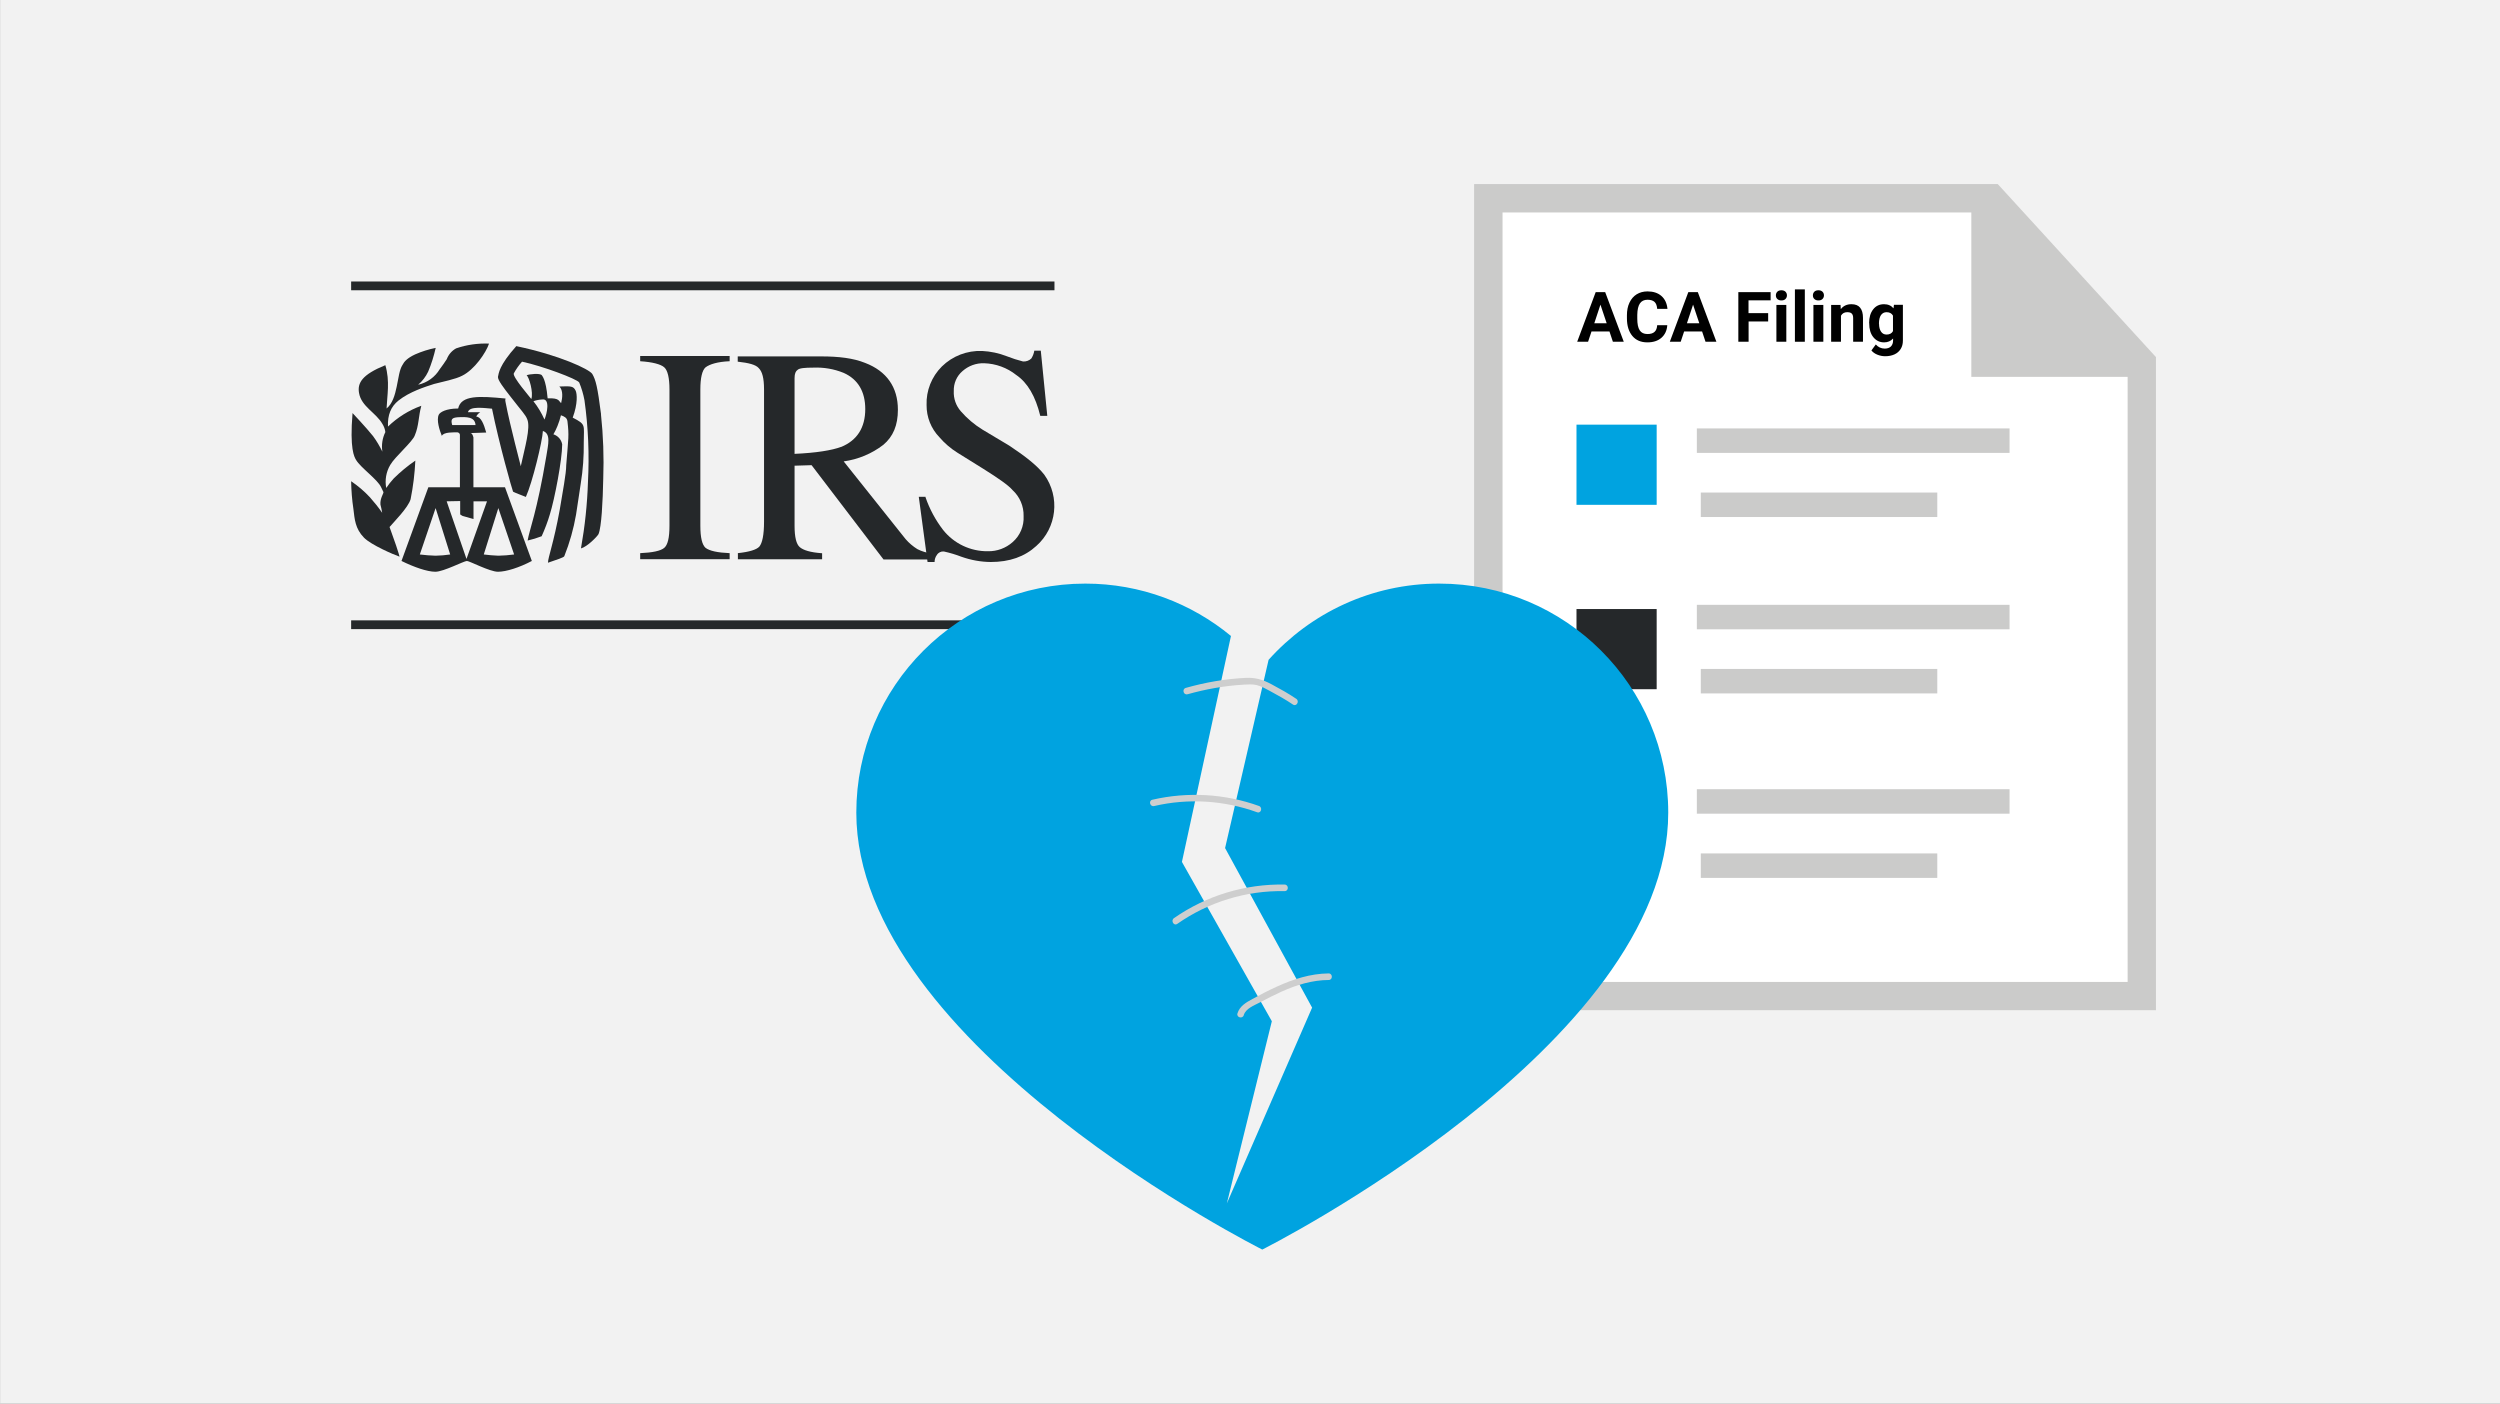 <?xml version="1.0" encoding="UTF-8"?>
<svg xmlns="http://www.w3.org/2000/svg" width="285" height="160" viewBox="0 0 285 160">
  <rect x="0" y="0" width="285" height="160" fill="#808080" stroke="none"/>
  <defs>
    <style>
      .cls-1, .cls-2 {
        fill: #25282a;
      }

      .cls-3 {
        fill: #fff;
      }

      .cls-2, .cls-4 {
        fill-rule: evenodd;
      }

      .cls-5 {
        fill: #cbcbca;
      }

      .cls-4, .cls-6 {
        fill: #00a3e0;
      }

      .cls-7 {
        fill: #cecece;
      }

      .cls-8 {
        fill: #f2f2f2;
      }
    </style>
  </defs>
  <g id="Layer_1" data-name="Layer 1">
    <rect class="cls-8" x=".01" y="0" width="285" height="160"/>
  </g>
  <g id="Layer_2" data-name="Layer 2">
    <g>
      <g>
        <path class="cls-2" d="M72.98,63.06c1.4-.06,2.34-.26,2.74-.6s.6-1.14.6-2.52v-15.55c0-1.29-.2-2.17-.6-2.52s-1.34-.6-2.74-.69v-.6h10.2v.6c-1.4.06-2.26.34-2.74.69-.4.34-.6,1.23-.6,2.52v15.55c0,1.34.2,2.17.6,2.52.46.34,1.34.54,2.74.6v.69h-10.2v-.69Z"/>
        <path class="cls-2" d="M84.1,63.06c1.34-.14,2.14-.4,2.46-.74.34-.4.54-1.34.54-2.83v-15.09c0-1.29-.2-2.03-.6-2.43-.34-.4-1.14-.6-2.4-.74v-.6h9.52c2,0,3.66.2,5,.74,2.46.94,3.74,2.77,3.74,5.34,0,1.77-.54,3.06-1.66,4-1.31,1.01-2.87,1.66-4.52,1.89l7.06,8.86c.39.45.84.83,1.34,1.14.52.27,1.08.43,1.66.49v.69h-5.52l-8.2-10.75-1.94.06v6.86c0,1.29.2,2.09.6,2.43s1.2.6,2.54.69v.69h-9.6v-.69h-.03ZM95.9,50.94c-1.06.4-2.86.69-5.32.8v-8.63c0-.54.14-.8.34-.94.2-.2.8-.26,1.8-.26,1.18-.05,2.36.15,3.46.6,1.66.74,2.46,2.17,2.46,4.12,0,2.14-.94,3.57-2.74,4.32h0Z"/>
        <path class="cls-2" d="M105.51,56.69c.46,1.34,1.14,2.6,2,3.72,1.24,1.56,3.13,2.46,5.12,2.43,1.03.02,2.03-.35,2.8-1.03.86-.74,1.32-1.84,1.26-2.97.03-1.13-.43-2.21-1.26-2.97-.46-.54-1.6-1.34-3.34-2.43l-2.94-1.83c-.77-.48-1.47-1.08-2.06-1.77-.95-.98-1.47-2.29-1.46-3.66-.06-1.65.58-3.24,1.74-4.4,1.22-1.2,2.89-1.84,4.6-1.77.96.05,1.91.25,2.8.6.61.24,1.23.44,1.86.6.35.02.69-.1.94-.34.17-.27.29-.57.34-.89h.74l.74,7.43h-.8c-.54-2.23-1.46-3.8-2.74-4.66-1.04-.83-2.33-1.3-3.66-1.34-.9-.03-1.78.29-2.46.89-.67.57-1.03,1.41-1,2.29-.04.84.25,1.66.8,2.29.71.82,1.54,1.52,2.46,2.09l3.06,1.83c1.86,1.23,3.2,2.29,4,3.32,1.82,2.54,1.43,6.05-.91,8.12-1.34,1.23-3.06,1.83-5.2,1.83-1.14-.01-2.27-.22-3.34-.6-.65-.25-1.32-.45-2-.6-.32-.03-.63.12-.8.4-.17.23-.26.51-.26.8h-.8l-1-7.43h.77v.09h0Z"/>
        <path class="cls-2" d="M52.01,39.71c1.2-.41,2.47-.59,3.74-.54-.34,1.03-1.66,2.97-3.06,3.66-.74.4-2.26.69-3.2.94-1.06.34-2.8.89-4.06,1.89-.86.69-1.26,1.63-1.2,2.97,1.09-1.05,2.38-1.86,3.8-2.37-.34,1.23-.26,2.23-.74,3.37-.26.74-2.26,2.43-2.8,3.37-.47.79-.63,1.73-.46,2.63.26-.38.54-.75.86-1.09.76-.75,1.58-1.43,2.46-2.03-.07,1.48-.25,2.95-.54,4.4-.26.94-1.94,2.63-2.4,3.17,0,0,.46,1.29.74,2.09.26.74.4,1.29.4,1.29-.6-.2-3.26-1.34-4.06-2.17-1-1.03-1.06-2.09-1.2-3.26-.16-1.05-.24-2.11-.26-3.17.78.53,1.5,1.14,2.14,1.83.5.56.97,1.15,1.4,1.77-.06-.4-.14-.69-.2-.94-.06-.74.4-1.29.34-1.43,0,0-.06-.14-.26-.54-.4-.89-2.34-2.23-2.86-3.12-.2-.34-.74-1.23-.4-5.34,0,0,1.54,1.63,2.34,2.63.41.56.76,1.15,1.06,1.77-.12-.76,0-1.54.34-2.23-.04-.34-.16-.66-.34-.94-.74-1.29-2.4-1.97-2.66-3.52-.2-1.14.34-2.09,3-3.17.54,1.83.2,3.46.14,4.94,1.34-1.09,1.14-3.92,1.8-4.94.2-.4.54-.8,1.46-1.23.75-.33,1.54-.58,2.34-.74-.21.93-.49,1.84-.86,2.71-.27.57-.66,1.08-1.14,1.49,1.03-.23,1.92-.87,2.46-1.77.26-.34.54-.74.8-1.14.2-.52.57-.96,1.06-1.23h0Z"/>
        <path class="cls-2" d="M68.52,47.23c-.4-3.12-.6-3.92-1-4.6-.34-.54-3.74-2.14-8.66-3.17h0c-2,2.23-2,3.12-2.09,3.49-.06.34.66,1.29,1.4,2.23,1.34,1.74,1.74,2.09,1.94,2.63.4.94-.29,3.26-.74,5.34,0-.09-1.2-4.49-1.74-7.32-.04-.13-.04-.27,0-.4-3-.29-5.06-.4-5.4,1.14-1.4,0-2.06.43-2.2.69-.31.6.09,1.83.34,2.43.2-.46,1.4-.4,1.8-.4.2.06.2.11.26.26v6h-3.6l-3.06,8.4c1.4.69,2.92,1.23,3.86,1.23s3.26-1.23,3.6-1.23c.29,0,2.6,1.23,3.54,1.23s2.46-.49,3.86-1.23l-3.06-8.4h-3.6v-5.69c-.09-.34-.2-.49-.34-.49l1.8-.06c-.29-1.03-.6-1.77-1.14-1.83.11-.2.26-.37.46-.49h-1.4c.14-.74,1.94-.46,2.74-.4.8,3.97,2.34,9.4,2.4,9.46.06.06,1.31.54,1.46.6.74-1.63,1.89-6.37,1.94-7.52.94.31.6,1.54.4,2.83-1.09,6.49-1.94,8.43-2.14,9.66.54-.12,1.08-.29,1.6-.49.37-.82.69-1.66.94-2.51.54-1.74,1.4-6.2,1.4-7.97-.1-.54-.48-.97-1-1.14.18-.3.33-.62.46-.94.16-.4.3-.81.4-1.23.4.14.69.29.74.69.2,1.69.11,1.83-.14,5,0,.97-.4,3-.74,5.09-.69,3.8-1.34,5.43-1.34,6.03,1-.34,1.8-.6,1.86-.74.61-1.53,1.06-3.12,1.34-4.74.2-1.2.34-2.34.54-3.57.25-1.54.36-3.1.34-4.66,0-2.03.29-2.03-1.26-2.83.6-1.63.49-2.72.34-3.06-.26-.54-.51-.54-1.86-.49.46.46.34,1.34.2,1.89-.29-.2-.14-.6-1.54-.54-.2-2.29-.66-2.57-.66-2.63-.2-.26-1.4-.14-1.74,0,.29.2.8,1.97.54,2.71-.14-.2-2.15-2.51-2-2.92.26-.48.58-.93.94-1.34,2.31.49,6.26,1.97,6.52,2.37.27.65.47,1.33.6,2.03.43,3.07.56,6.17.4,9.26-.08,2.56-.35,5.11-.8,7.63.74-.2,1.86-1.37,2-1.63.34-.8.49-3.72.54-6.34.09-2.44,0-4.89-.26-7.32ZM49.66,63.35c-.6-.02-1.2-.06-1.8-.14l1.8-5.29,1.66,5.29c-.55.08-1.1.13-1.66.14ZM58.61,63.21c-.6.08-1.2.13-1.8.14-.55-.02-1.11-.07-1.66-.14l1.66-5.29,1.8,5.29ZM53.98,59.18v-2.03h1.54l-2.34,6.57-2.26-6.57,1.54-.03v1.43s0,.14.06.14c.2.14.26.14.26.14l1.2.34ZM54.21,48.46h-2.66c-.2-.69,0-.83.6-.89h0c1.06-.06,2-.06,2.06.89ZM61.81,45.54c.94-.14.54,1.63.26,2.29-.33-.74-.75-1.45-1.26-2.09.32-.12.66-.18,1-.2Z"/>
      </g>
      <rect class="cls-1" x="40.03" y="32.09" width="80.18" height="1"/>
      <rect class="cls-1" x="40.03" y="70.72" width="80.18" height="1"/>
    </g>
    <g>
      <polygon class="cls-3" points="243.9 112.68 169.63 112.68 169.63 22.15 227.3 22.15 243.9 40.29 243.9 112.68"/>
      <g>
        <path class="cls-5" d="M227.74,20.98h-59.69v94.18h77.73V40.71l-18.04-19.73ZM171.29,111.93V24.22h53.44v18.74h17.82v68.98h-71.26Z"/>
        <rect class="cls-6" x="179.72" y="48.41" width="9.14" height="9.14"/>
        <rect class="cls-1" x="179.72" y="69.43" width="9.14" height="9.14"/>
        <rect class="cls-6" x="179.72" y="87.04" width="9.14" height="9.14"/>
        <rect class="cls-5" x="193.44" y="48.84" width="35.65" height="2.79"/>
        <rect class="cls-5" x="193.89" y="56.15" width="26.96" height="2.79"/>
        <rect class="cls-5" x="193.44" y="68.95" width="35.65" height="2.79"/>
        <rect class="cls-5" x="193.89" y="76.26" width="26.96" height="2.79"/>
        <rect class="cls-5" x="193.44" y="89.97" width="35.65" height="2.79"/>
        <rect class="cls-5" x="193.89" y="97.29" width="26.96" height="2.79"/>
      </g>
    </g>
    <path class="cls-4" d="M164.06,66.53c-7.72,0-14.66,3.36-19.44,8.69l-4.96,21.46,9.92,18.19-9.72,22.32,5.13-20.77-10.25-18.16,5.59-25.76c-4.51-3.72-10.29-5.97-16.6-5.97-14.42,0-26.11,11.69-26.11,26.11,0,26.6,46.28,49.81,46.28,49.81,0,0,46.28-23.22,46.28-49.81,0-14.42-11.69-26.11-26.11-26.11Z"/>
    <path class="cls-7" d="M135.37,79.15c2.09-.59,4.23-.97,6.4-1.1.48-.03.97-.06,1.45.04.55.12,1.04.41,1.53.67.9.49,1.8.98,2.65,1.56.4.27.77-.38.38-.65-.91-.62-1.87-1.15-2.84-1.67s-1.83-.78-2.94-.72c-2.31.11-4.6.51-6.82,1.14-.46.13-.27.86.2.72h0Z"/>
    <path class="cls-7" d="M131.57,91.89c3.9-.91,7.98-.65,11.75.71.45.16.65-.56.2-.72-3.89-1.4-8.12-1.64-12.15-.71-.47.11-.27.83.2.72h0Z"/>
    <path class="cls-7" d="M134.21,105.32c3.58-2.5,7.87-3.82,12.24-3.73.48,0,.48-.74,0-.75-4.49-.09-8.94,1.26-12.62,3.83-.39.27-.02.93.38.65h0Z"/>
    <path class="cls-7" d="M141.79,115.72c.23-.76,1.19-1.1,1.83-1.44.82-.44,1.65-.86,2.49-1.24,1.69-.76,3.49-1.31,5.36-1.32.48,0,.48-.75,0-.75-2.07.02-4.03.65-5.9,1.5-.95.43-1.88.92-2.8,1.42-.72.39-1.45.81-1.7,1.64-.14.46.58.66.72.2h0Z"/>
    <g>
      <path d="M183.47,37.79h-2.04l-.39,1.17h-1.24l2.11-5.66h1.08l2.12,5.66h-1.24l-.39-1.17ZM181.74,36.85h1.42l-.71-2.12-.7,2.12Z"/>
      <path d="M190.07,37.07c-.04.61-.27,1.09-.67,1.44s-.94.52-1.6.52c-.73,0-1.3-.24-1.71-.73s-.62-1.16-.62-2.01v-.35c0-.54.09-1.02.29-1.44s.47-.73.82-.95c.36-.22.77-.33,1.24-.33.65,0,1.18.17,1.58.52.4.35.63.84.69,1.47h-1.17c-.03-.37-.13-.63-.3-.79-.17-.16-.44-.25-.8-.25-.39,0-.68.14-.87.42-.19.28-.29.71-.3,1.3v.43c0,.61.09,1.06.28,1.34.18.28.48.42.88.42.36,0,.63-.08.81-.25.18-.16.28-.42.3-.76h1.17Z"/>
      <path d="M194.03,37.79h-2.04l-.39,1.17h-1.24l2.11-5.66h1.08l2.12,5.66h-1.24l-.39-1.17ZM192.3,36.85h1.42l-.71-2.12-.7,2.12Z"/>
      <path d="M201.58,36.65h-2.24v2.31h-1.17v-5.66h3.68v.94h-2.52v1.46h2.24v.94Z"/>
      <path d="M202.45,33.67c0-.17.06-.31.17-.42.11-.11.27-.16.46-.16s.34.05.46.16c.11.11.17.25.17.42s-.06.31-.17.42c-.11.11-.27.16-.46.16s-.34-.05-.46-.16c-.12-.11-.17-.25-.17-.42ZM203.64,38.96h-1.13v-4.2h1.13v4.2Z"/>
      <path d="M205.75,38.96h-1.13v-5.97h1.13v5.97Z"/>
      <path d="M206.67,33.67c0-.17.06-.31.17-.42.11-.11.27-.16.46-.16s.34.05.46.16c.11.11.17.25.17.42s-.06.31-.17.42c-.11.11-.27.16-.46.16s-.34-.05-.46-.16c-.12-.11-.17-.25-.17-.42ZM207.86,38.96h-1.13v-4.2h1.13v4.2Z"/>
      <path d="M209.82,34.75l.03.49c.3-.38.7-.56,1.21-.56.45,0,.78.13.99.39.22.26.33.65.33,1.17v2.72h-1.12v-2.69c0-.24-.05-.41-.16-.52-.1-.11-.28-.16-.52-.16-.32,0-.55.13-.71.4v2.97h-1.12v-4.2h1.06Z"/>
      <path d="M213.08,36.83c0-.65.15-1.16.46-1.56s.72-.59,1.24-.59c.46,0,.82.16,1.08.47l.05-.4h1.02v4.07c0,.37-.08.69-.25.96s-.4.48-.71.62-.66.21-1.06.21c-.31,0-.61-.06-.9-.18-.29-.12-.51-.28-.67-.48l.5-.68c.28.31.62.47,1.02.47.3,0,.53-.08.7-.24.16-.16.25-.39.25-.68v-.23c-.26.29-.6.44-1.02.44-.51,0-.91-.2-1.23-.59s-.47-.92-.47-1.57v-.05ZM214.21,36.91c0,.38.08.68.23.9.15.22.36.33.63.33.34,0,.59-.13.73-.39v-1.77c-.15-.26-.39-.39-.73-.39-.27,0-.48.11-.64.33-.15.22-.23.55-.23.99Z"/>
    </g>
  </g>
</svg>